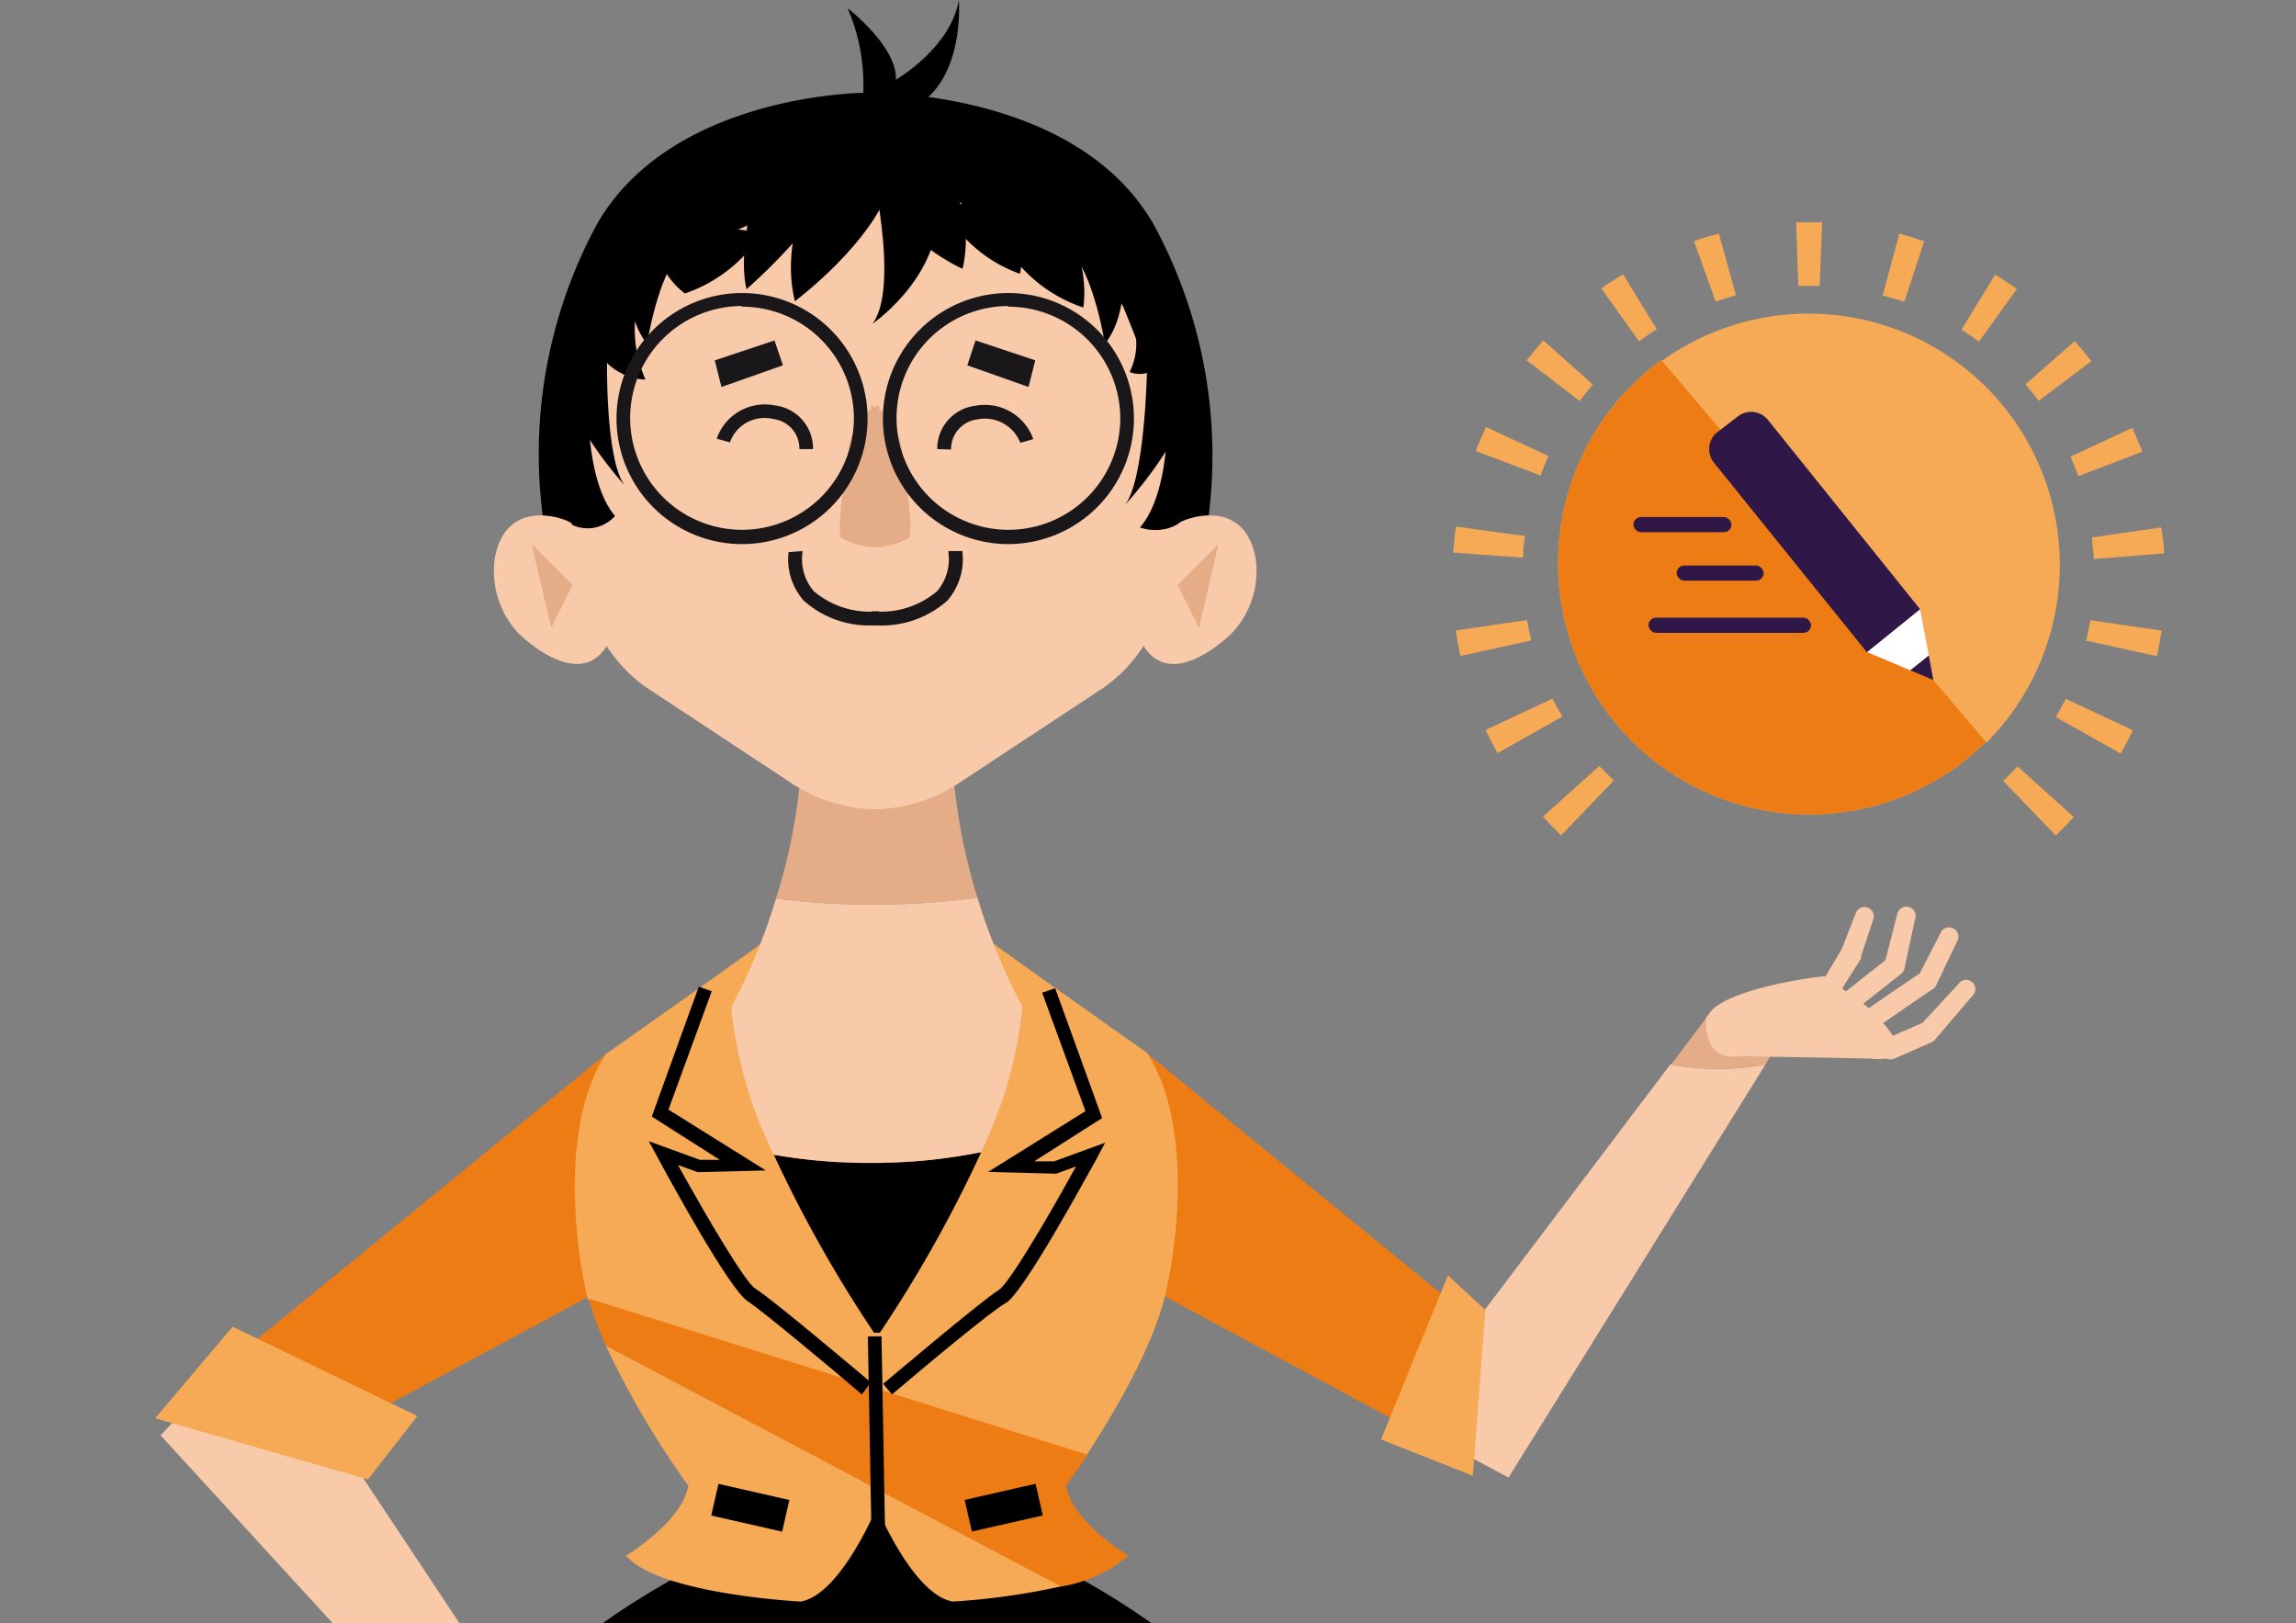 <svg xmlns="http://www.w3.org/2000/svg" xmlns:xlink="http://www.w3.org/1999/xlink" viewBox="0 0 106.1 75"><rect x="0" y="0" width="106.1" height="75" fill="#808080" stroke="none"/><defs><style>.cls-1{fill:none;}.cls-2{isolation:isolate;}.cls-3{clip-path:url(#clip-path);}.cls-4{fill:#a681de;}.cls-5{fill:#221e20;}.cls-6{mix-blend-mode:multiply;opacity:0.75;}.cls-7{clip-path:url(#clip-path-2);}.cls-8{fill:#ee7c14;}.cls-9{fill:#e4ad87;}.cls-10{fill:#f8caa9;}.cls-11{fill:#f6aa55;}.cls-12{fill:#ef8d61;}.cls-13{fill:#1a171b;}.cls-14{fill:#2f1847;}.cls-15{fill:#fff;}</style><clipPath id="clip-path"><rect class="cls-1" y="-95" width="106.1" height="75"/></clipPath><clipPath id="clip-path-2"><rect class="cls-1" width="106.1" height="75"/></clipPath></defs><g class="cls-2"><g id="DADOS_INFORMAÇÃO_E_CONHECIMENTO" data-name="DADOS , INFORMAÇÃO E CONHECIMENTO"><g class="cls-3"><path class="cls-4" d="M50.48-25.53S56.82-14.27,57-12s.33,7.76-.44,10.82-4.26,26-4.26,26l.55,1.1L52,27.26s5.14,9.73,3.72,18L52.56,59.83l.87,8.41s-6.12,2.41-9.07,1.42c0,0,.33-22.95.33-23.28S44.14,33.27,44,31.85s-.87-6.67-.76-8.2S42-8.81,42-8.81L42.5-31l6.78,2.18Z"/><path class="cls-4" d="M47.86-25.53,47.75-19s-.87,8.74-1.42,9.29l-1,.22-3,34.09s-.88,7.55-.88,8.42-2.08,27-2.08,27.32v9.4s-4.26-.11-5.9-1-4.26-2.73-4.26-2.73L31,54.25s-1.09-10.6-.77-13S33,30.65,33,30.65l-1-1.32.66-1.53S28,9.66,27.64,7.26,25.16-4.84,26.18-11.8c0,0,8.67-13.29,12.17-15.37l6.34-1.75,3.06.33Z"/><path class="cls-5" d="M50.7,68.1S52,73.73,53.77,75a17.08,17.08,0,0,0,4.45,2,1.89,1.89,0,0,1-1.54,1.38l-6.38-.55-3-5.86-.73,5.61-1.52,0,.22-8.07Z"/><path class="cls-5" d="M37.33,68.33s1.33,5.63,3.08,6.86a16.93,16.93,0,0,0,4.44,2,1.89,1.89,0,0,1-1.54,1.38L36.93,78l-3-5.86-.73,5.61-1.52,0,.1-10.19Z"/><g class="cls-6"><path class="cls-4" d="M45.16-9.64l1.07-.27c.13-.4.65-2.29,1.31-9.08v-4.18H48V-19c-.77,7.91-1.36,9.26-1.38,9.32l0,.09-1,.25L43.21,16.87l-.41,0"/></g></g><g class="cls-7"><polygon class="cls-8" points="52.98 48.65 70.9 63.29 65.29 66.07 52.93 59.42 52.98 48.65"/><path class="cls-9" d="M81.58,49.19l.49-.83-3-1.62-1.84,2.44A11.78,11.78,0,0,0,81.58,49.19Z"/><path class="cls-10" d="M77.19,49.18,68.25,61l-1.54,5.67,3,1.6L81.58,49.19A11.78,11.78,0,0,1,77.19,49.18Z"/><polygon class="cls-11" points="63.82 66.51 68.06 68.19 68.64 60.53 66.91 58.93 63.82 66.51"/><path class="cls-10" d="M89.45,48l1.71-2a.43.43,0,0,0,0-.6.42.42,0,0,0-.6,0l-1.72,1.86-1.37.6a4.21,4.21,0,0,0-.45-.59l2.29-1.57a.37.37,0,0,0,.16-.17l1-2.1a.43.43,0,0,0-.76-.39l-1,1.94c-1.34.9-2,1.36-2.35,1.61l-.25-.22,1.73-1.36a.45.45,0,0,0,.16-.24l.49-2.28a.43.43,0,1,0-.82-.24l-.54,2.11L85.3,45.81l-.17-.14L86,44.29l0-.1.58-1.76a.43.43,0,0,0-.82-.25l-.65,1.67-.75,1.26c-.38,0-4.17.52-5.23,1.54a3.81,3.81,0,0,0-.31.42c0,1,.28,1.91,1.61,1.73l6,.11a2.32,2.32,0,0,0,.72,0,.51.51,0,0,0,.4,0l1.71-.75A.61.61,0,0,0,89.45,48Z"/><polygon class="cls-10" points="8.36 65.33 7.42 66.32 22.07 82.31 24.4 79.77 16.16 67.36 8.36 65.33"/><path d="M47.82,71.88l-6.77-3.56v-.54l-.52.27L40,67.78v.54l-6.76,3.56S18.81,78,18.41,90L20,119.28a81.46,81.46,0,0,0,20.53,3.18,81.33,81.33,0,0,0,20.52-3.18L62.64,90C62.25,78,47.82,71.88,47.82,71.88Z"/><path class="cls-12" d="M38.6,68.47A1.36,1.36,0,1,1,40,67.11,1.36,1.36,0,0,1,38.6,68.47Zm0-2.08a.73.73,0,0,0-.73.72.73.73,0,0,0,.73.73.73.73,0,0,0,.72-.73A.72.72,0,0,0,38.6,66.39Z"/><polygon class="cls-8" points="28.07 48.65 10.15 63.29 15.76 66.07 28.12 59.42 28.07 48.65"/><polygon class="cls-11" points="10.75 61.3 7.17 65.53 17 68.36 19.29 65.43 10.75 61.3"/><path class="cls-11" d="M53,48.64s-6.06-4.26-8-5.7c0,0-4,14.89-4,15s-.3,2-.48,3.16C40.34,60,40,58.08,40,58s-4-15-4-15c-1.94,1.44-8,5.7-8,5.7-2.48,3.78-1,10.58-1,10.58a6,6,0,0,0,.18.79l23,7.21c1.26-1.91,3.34-5.38,3.78-8C54,59.22,55.46,52.42,53,48.64Z"/><path class="cls-8" d="M52.14,71.88s-2.59-1.54-2.88-3.23c0,0,.4-.55,1-1.43L27.21,60A14.59,14.59,0,0,0,28,62.18L49,73.31A6.35,6.35,0,0,0,52.14,71.88Z"/><path class="cls-11" d="M28,62.18a40.62,40.62,0,0,0,3.81,6.47c-.3,1.69-2.88,3.23-2.88,3.23C30.46,73.67,37,74,37,74c1.61-.28,3.07-3.33,3.52-4.34.44,1,1.9,4.06,3.51,4.34a32.09,32.09,0,0,0,5-.7Z"/><rect x="44.7" y="68.92" width="3.36" height="1.5" transform="translate(-14.29 12.01) rotate(-12.81)"/><path class="cls-9" d="M40.66,35.57v0h-.27v0L37,35.73a26.28,26.28,0,0,1-1.14,5.79,34.85,34.85,0,0,0,4.5.28,35.87,35.87,0,0,0,4.81-.32,26.77,26.77,0,0,1-1.12-5.75Z"/><path class="cls-10" d="M54.6,23.39l-.2-4.92C54.23,6.91,42.9,5.3,40.64,5.09v0h-.39v0C38,5.3,26.66,6.91,26.49,18.47l-.21,4.92s-.13,6,3.78,8.5l6.64,4.38a7.39,7.39,0,0,0,3.55,1.12h.39a7.38,7.38,0,0,0,3.54-1.12l6.64-4.38C54.73,29.38,54.6,23.39,54.6,23.39Z"/><path d="M38.79,6.34s-3,3.66-2.06,7.58c0,0,3.7-2.76,4.46-5.51"/><path d="M35.19,7.65S34,11.34,34.5,13.36a26.8,26.8,0,0,0,3.76-4.11"/><path d="M30.39,10a3.4,3.4,0,0,0,1.26,3.56,6.82,6.82,0,0,0,3.55-2.79"/><path d="M29.09,11.75c0,.27-.36,2.65.81,4.14,0,0,.49-3.15,1.57-4.27"/><path d="M29.71,13.17a5.7,5.7,0,0,0,.12,4.37,2.73,2.73,0,0,1-2.6-2.48"/><path d="M28.05,16.53s-.09,4.67.81,5.89c0,0-2.43-2.65-2.7-4.63"/><path d="M27.21,19.4s0,3,1.21,4.44a1.69,1.69,0,0,1-2.91-.73"/><path d="M42.1,6.34a5.76,5.76,0,0,1,2.38,6.08s-3.19-1.4-4-4.14"/><path d="M45.7,7.65s1.93,3,1.43,5a6.51,6.51,0,0,1-3.23-2.52"/><path d="M48.44,8.77s2,2.79,1.62,5.44a6.77,6.77,0,0,1-3.56-2.78"/><path d="M51.87,11.75c0,.27.36,2.65-.81,4.14,0,0-.49-3.15-1.57-4.27"/><path d="M51.41,13.63a2.88,2.88,0,0,1,.79,3.56s1.55.67,1.68-1.67"/><path d="M53,17.22s-.1,4.89-1,6.1c0,0,2.62-2.86,2.89-4.84"/><path d="M53.92,19.94s0,3-1.24,4.43c0,0,1.94.79,2.93-1.67"/><path d="M53.3,10.35c-3.18-5.51-10.89-6-12.67-6.07h0a.94.94,0,0,0-.19,0,.94.94,0,0,0-.19,0h0c-1.78,0-9.49.56-12.66,6.07a22.32,22.32,0,0,0-2.48,13.71l.45.27c.18,0,.72,0,.72-.13s1-4.41,1-4.41L28,16.64s1-2.79,1.17-2.88,2.11-2,2.11-2l3.19-1.31s2.12-1.21,2.25-1.21a21.91,21.91,0,0,0,2.16-.41,14.45,14.45,0,0,1,1.52-.24A13.63,13.63,0,0,1,42,8.86c.23.09,2,.41,2.16.41s2.25,1.21,2.25,1.21l3.19,1.31s2,1.88,2.12,2,1.17,2.88,1.17,2.88l.76,3.15s1,4.27,1,4.41.54.09.72.13l.45-.27A22.35,22.35,0,0,0,53.3,10.35Z"/><path d="M40.17,7.21s1.46,6,.15,7.75c0,0,3.91-2.68,2.84-6.52"/><path d="M39.86,4.76A8.93,8.93,0,0,0,39.17.38s2.3,1.77,2.23,3.3c0,0,2.53-1.45,2.91-3.68,0,0,.31,3.76-2.15,5"/><path class="cls-13" d="M37.57,20.75l-.63,0a1.37,1.37,0,0,0-1.21-1.39,1.7,1.7,0,0,0-2,1.08l-.61-.17a2.35,2.35,0,0,1,2.67-1.54A2,2,0,0,1,37.57,20.75Z"/><path class="cls-13" d="M40.58,28.88a4.52,4.52,0,0,1-3.44-1.13,2.88,2.88,0,0,1-.7-2.24l.64-.05v.1a2.26,2.26,0,0,0,.53,1.76,4,4,0,0,0,3,.92Z"/><path class="cls-13" d="M43.31,20.75a2,2,0,0,1,1.75-2,2.38,2.38,0,0,1,2.69,1.54l-.6.17a1.76,1.76,0,0,0-2-1.08,1.38,1.38,0,0,0-1.2,1.39Z"/><path class="cls-13" d="M40.3,28.88v-.64a4,4,0,0,0,3-.92,2.26,2.26,0,0,0,.53-1.76v-.1h.64a2.92,2.92,0,0,1-.69,2.29A4.56,4.56,0,0,1,40.3,28.88Z"/><polygon class="cls-13" points="35.79 15.73 36.18 16.88 33.34 17.88 33.03 16.65 35.79 15.73"/><polygon class="cls-13" points="45.08 15.73 44.7 16.88 47.53 17.88 47.84 16.65 45.08 15.73"/><path class="cls-9" d="M41.69,21a2.73,2.73,0,0,0-1.06-2.08v-.17a.88.88,0,0,0-.19.06.73.73,0,0,0-.19-.06v.17A2.76,2.76,0,0,0,39.19,21s-.58,3.59-.31,3.86a3.43,3.43,0,0,0,1.53.42h.06A3.45,3.45,0,0,0,42,24.87C42.28,24.6,41.69,21,41.69,21Z"/><rect x="33.93" y="67.99" width="1.5" height="3.36" transform="translate(-40.95 88.05) rotate(-77.2)"/><path class="cls-10" d="M26.42,24.2c0-.14-3-1.4-3.55,1.57a4.2,4.2,0,0,0,1.07,3.47s3,3.05,4.28.27Z"/><polygon class="cls-9" points="24.57 25.14 26.46 27.03 25.47 29.01 24.57 25.14"/><path class="cls-10" d="M54.46,24.2c0-.14,3-1.4,3.56,1.57a4.19,4.19,0,0,1-1.08,3.47s-3,3.05-4.27.27Z"/><polygon class="cls-9" points="56.31 25.14 54.42 27.03 55.41 29.01 56.31 25.14"/><path d="M35.76,53.36a60.47,60.47,0,0,0,4.63,8.22h.27a60.35,60.35,0,0,0,4.68-8.34,25.72,25.72,0,0,1-5.1.5A26.21,26.21,0,0,1,35.76,53.36Z"/><path class="cls-10" d="M47.25,46.53a28.42,28.42,0,0,1-2.08-5.05,35.87,35.87,0,0,1-4.81.32,34.85,34.85,0,0,1-4.5-.28,28,28,0,0,1-2.06,5s0,.11,0,.16a20.13,20.13,0,0,0,1.95,6.67,26.21,26.21,0,0,0,4.48.38,25.72,25.72,0,0,0,5.1-.5,19.76,19.76,0,0,0,1.9-6.55S47.25,46.58,47.25,46.53Z"/><path class="cls-13" d="M34.29,25.14a5.8,5.8,0,1,1,5.8-5.8A5.8,5.8,0,0,1,34.29,25.14Zm0-11a5.17,5.17,0,1,0,5.17,5.17A5.18,5.18,0,0,0,34.29,14.17Z"/><path class="cls-13" d="M46.59,25.14a5.8,5.8,0,1,1,5.81-5.8A5.81,5.81,0,0,1,46.59,25.14Zm0-11a5.17,5.17,0,1,0,5.18,5.17A5.18,5.18,0,0,0,46.59,14.17Z"/><path d="M39.83,64.43c-1.55-1.32-4.66-3.91-5.27-4.3-.83-.51-3.63-5.64-4.18-6.67l-.4-.73,2.36.86.92,0-3.14-2,2.17-6,.6.21-2,5.47,4.5,2.81-3.15.08-.91-.33c1.48,2.68,3.13,5.43,3.56,5.7.81.5,5.17,4.19,5.35,4.34Z"/><path d="M41.22,64.43l-.41-.49c.19-.15,4.54-3.84,5.35-4.34.43-.27,2.08-3,3.56-5.7l-.91.33-3.15-.08,4.5-2.81-2-5.47.6-.21,2.17,6-3.14,2,.92,0,2.36-.86-.39.73c-.56,1-3.36,6.16-4.19,6.67C45.88,60.52,42.77,63.11,41.22,64.43Z"/><rect x="40.19" y="61.75" width="0.63" height="9.21" transform="translate(-1.21 0.75) rotate(-1.05)"/><path class="cls-11" d="M94.62,29.68a11.61,11.61,0,0,0-17.83-13l15,17.64A11.56,11.56,0,0,0,94.62,29.68Z"/><path class="cls-11" d="M93.2,13.35c-.33-.23-.66-.45-1-.66l-1.56,2.54c.28.18.55.36.81.56Z"/><path class="cls-11" d="M79.43,10.79c-.38.1-.77.22-1.15.35l1,2.79.94-.29Z"/><path class="cls-11" d="M96.64,16.69c-.24-.32-.5-.63-.77-.93l-2.27,2c.21.25.42.5.61.76Z"/><path class="cls-11" d="M88.92,11.15c-.37-.13-.76-.25-1.15-.35L87,13.65l1,.29Z"/><path class="cls-11" d="M100,25.57c0-.4-.07-.8-.13-1.2l-3.19.46c0,.32.06.64.08,1Z"/><path class="cls-11" d="M99,20.87c-.15-.37-.3-.74-.47-1.1L95.68,21.1q.19.43.36.9Z"/><path class="cls-11" d="M67.28,24.33c-.06.4-.1.8-.13,1.2l3.24.24c0-.33,0-.65.09-1Z"/><path class="cls-11" d="M75,12.67c-.34.21-.68.43-1,.66l1.74,2.44c.27-.2.54-.38.82-.56Z"/><path class="cls-11" d="M84.09,13.21l.11-2.94H83l.1,2.94h1Z"/><path class="cls-11" d="M68.65,33.73c.17.36.36.72.55,1.07l3-1.69c-.16-.27-.32-.55-.46-.83Z"/><path class="cls-11" d="M67.27,29.13c.06.39.13.79.22,1.18l3.27-.72c-.07-.31-.14-.62-.19-.94Z"/><path class="cls-11" d="M71.32,15.73c-.27.3-.53.61-.77.92L73,18.53c.19-.26.4-.51.61-.76Z"/><path class="cls-11" d="M68.67,19.73c-.17.36-.33.74-.48,1.11l3,1.13q.17-.46.36-.9Z"/><path class="cls-11" d="M98,34.82c.2-.35.39-.71.56-1.08l-3.1-1.45c-.14.28-.3.56-.46.84Z"/><path class="cls-11" d="M92.57,36.08,95,38.61c.29-.28.57-.57.83-.86l-2.6-2.34C93,35.64,92.81,35.86,92.57,36.08Z"/><path class="cls-11" d="M73.91,35.39,71.3,37.73q.4.45.84.87l2.44-2.54C74.35,35.85,74.13,35.63,73.91,35.39Z"/><path class="cls-11" d="M96.4,29.6l3.27.72c.09-.39.16-.79.22-1.18l-3.29-.48C96.54,29,96.48,29.29,96.4,29.6Z"/><path class="cls-11" d="M91.77,34.28l-15-17.64a11.61,11.61,0,1,0,15,17.64Z"/><path class="cls-8" d="M91.77,34.28l-15-17.64a11.61,11.61,0,1,0,15,17.64Z"/><path class="cls-14" d="M88.73,28.15l-2.45,2-7.1-8.8A1,1,0,0,1,79.32,20l1-.77a1,1,0,0,1,1.36.15Z"/><polygon class="cls-14" points="89.13 30.28 88.27 30.97 89.34 31.42 89.13 30.28"/><polygon class="cls-15" points="88.73 28.16 86.28 30.13 88.27 30.97 89.13 30.28 88.73 28.16"/><rect class="cls-14" x="75.48" y="23.89" width="4.53" height="0.7" rx="0.35"/><rect class="cls-14" x="76.18" y="28.54" width="7.51" height="0.7" rx="0.35"/><rect class="cls-14" x="77.48" y="26.13" width="4.02" height="0.7" rx="0.35"/></g></g></g></svg>